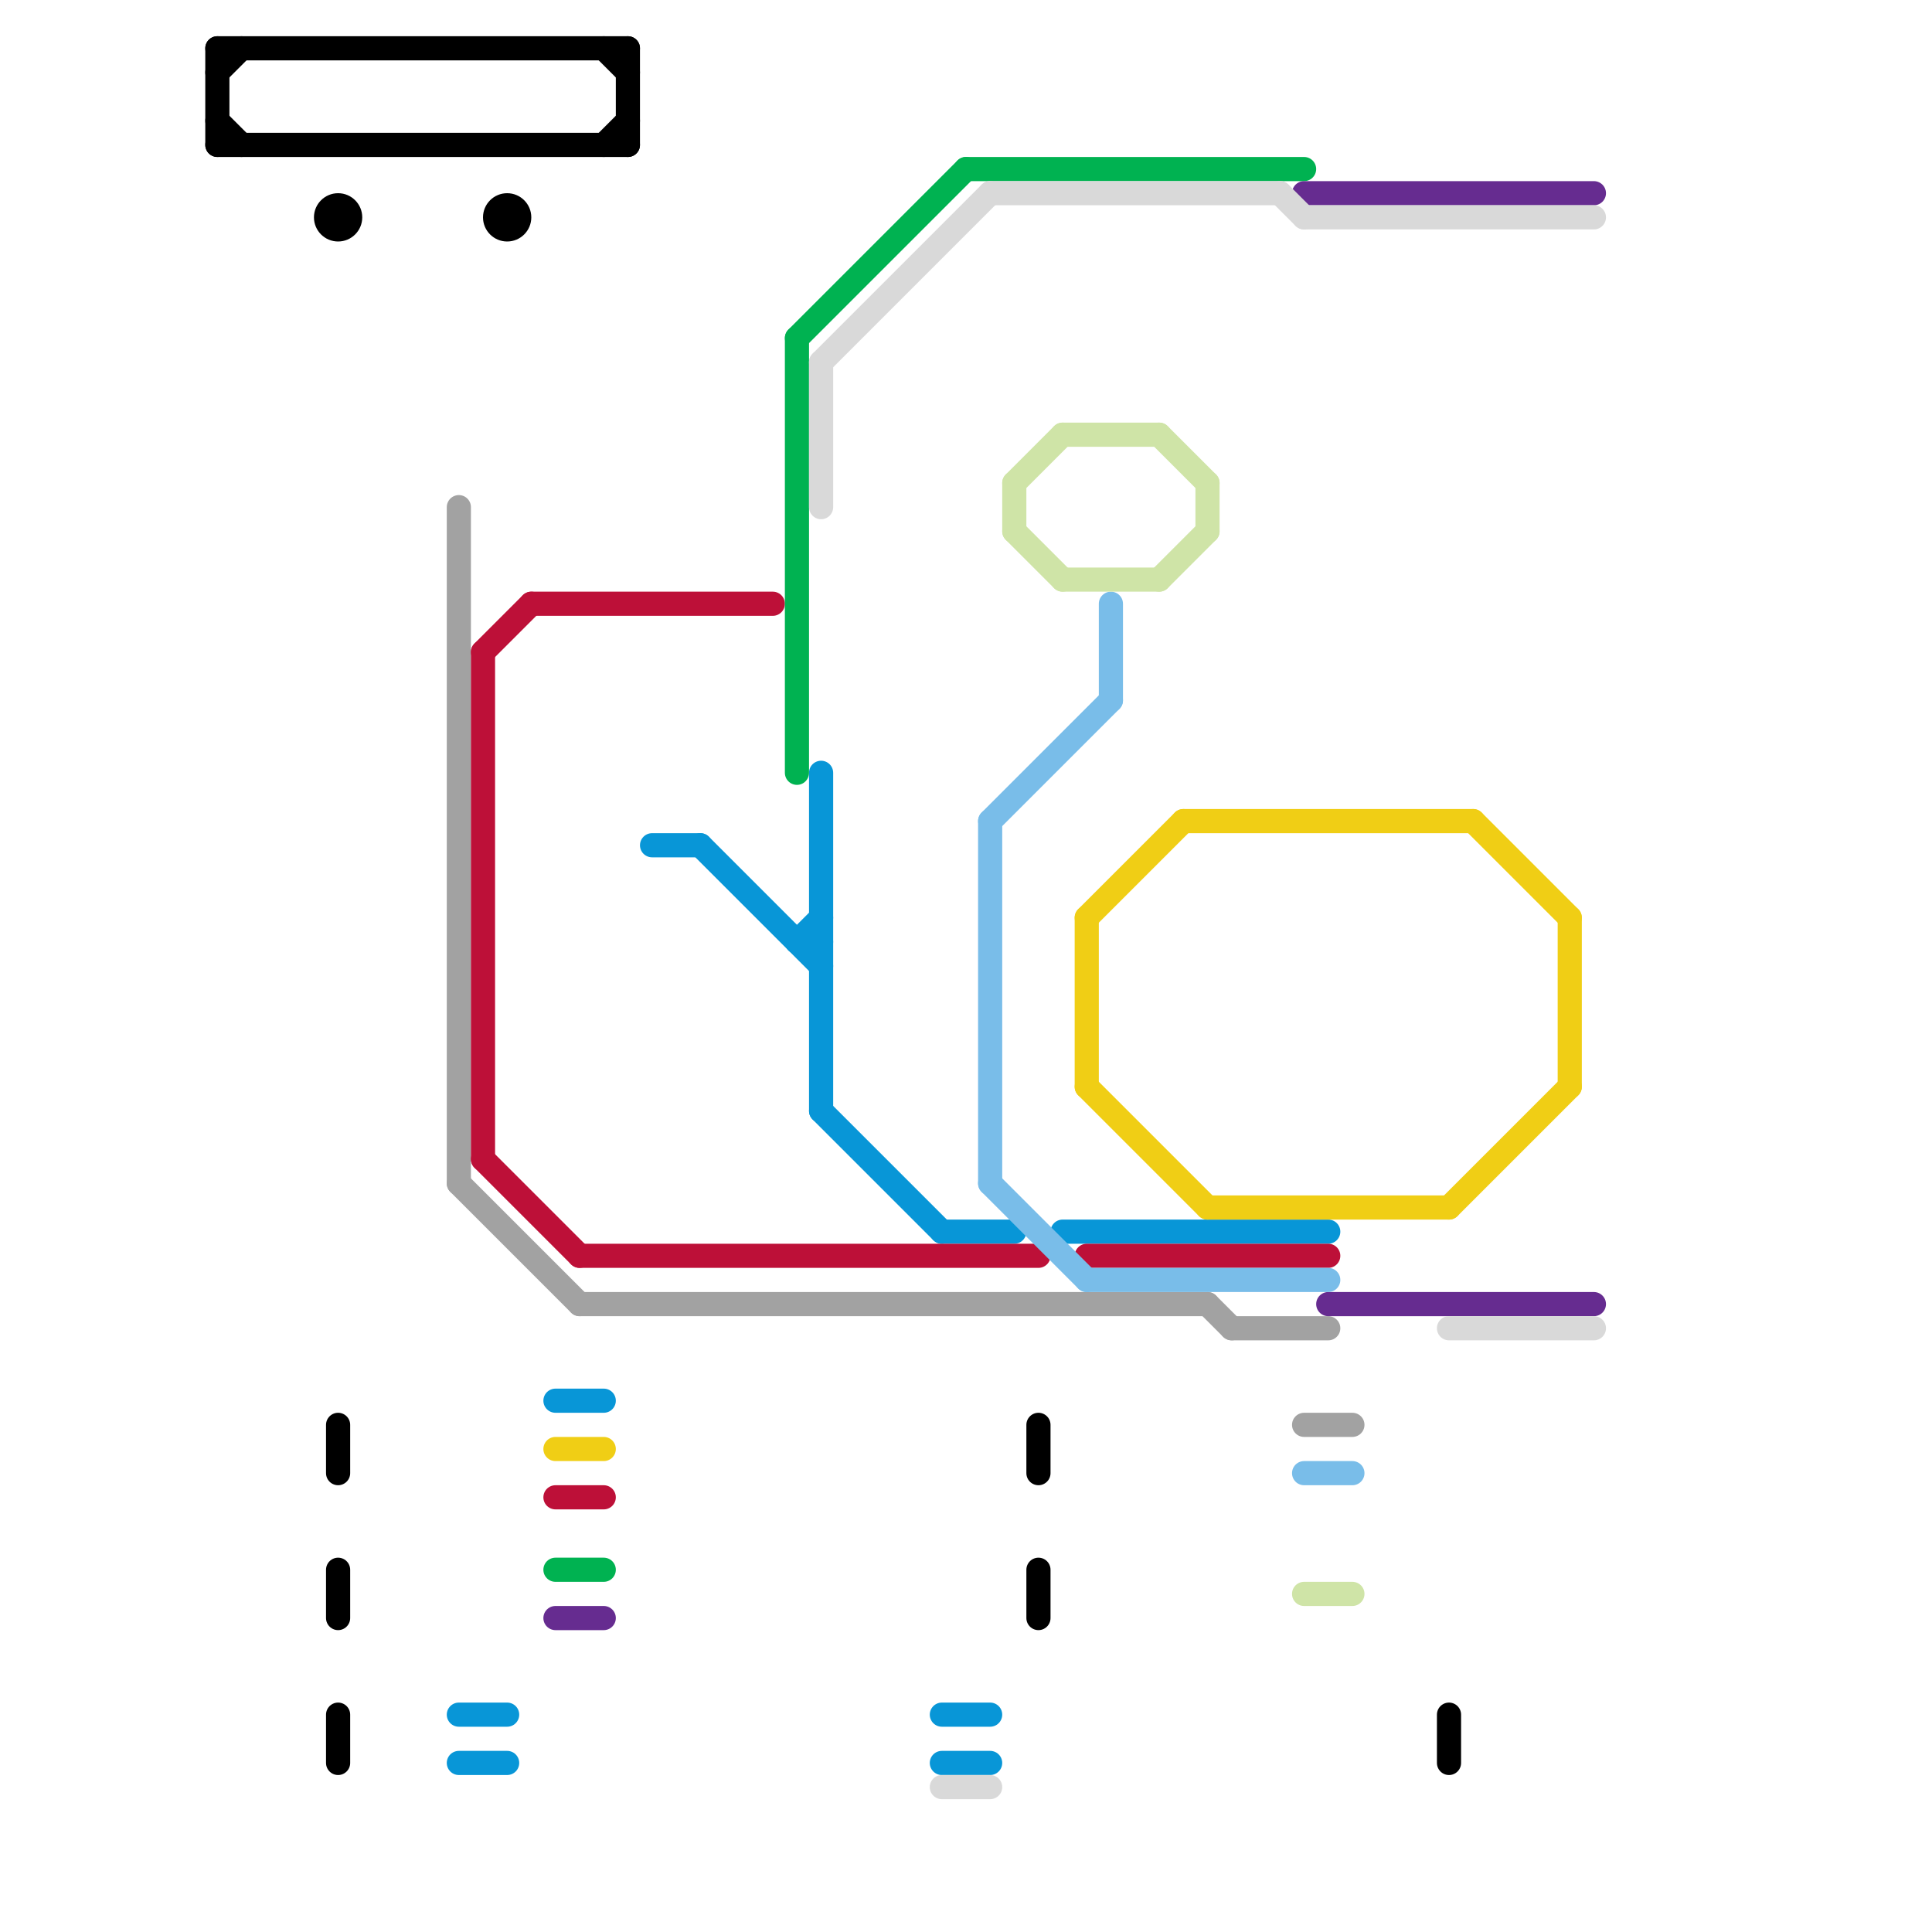 
<svg version="1.1" xmlns="http://www.w3.org/2000/svg" viewBox="0 0 80 80">
<style>text { font: 1px Helvetica; font-weight: 600; white-space: pre; dominant-baseline: central; } line { stroke-width: 1; fill: none; stroke-linecap: round; stroke-linejoin: round; } .c0 { stroke: #000000 } .c1 { stroke: #a2a2a2 } .c2 { stroke: #0896d7 } .c3 { stroke: #bd1038 } .c4 { stroke: #f0ce15 } .c5 { stroke: #00b251 } .c6 { stroke: #662c90 } .c7 { stroke: #d9d9d9 } .c8 { stroke: #79bde9 } .c9 { stroke: #cfe4a7 }</style><defs><g id="wm-xf"><circle r="1.2" fill="#000"/><circle r="0.9" fill="#fff"/><circle r="0.6" fill="#000"/><circle r="0.3" fill="#fff"/></g><g id="wm"><circle r="0.6" fill="#000"/><circle r="0.3" fill="#fff"/></g></defs><line class="c0" x1="9" y1="2" x2="26" y2="2"/><line class="c0" x1="9" y1="6" x2="26" y2="6"/><line class="c0" x1="9" y1="5" x2="10" y2="6"/><line class="c0" x1="25" y1="2" x2="26" y2="3"/><line class="c0" x1="14" y1="59" x2="14" y2="61"/><line class="c0" x1="14" y1="65" x2="14" y2="67"/><line class="c0" x1="9" y1="3" x2="10" y2="2"/><line class="c0" x1="43" y1="59" x2="43" y2="61"/><line class="c0" x1="14" y1="71" x2="14" y2="73"/><line class="c0" x1="25" y1="6" x2="26" y2="5"/><line class="c0" x1="60" y1="71" x2="60" y2="73"/><line class="c0" x1="26" y1="2" x2="26" y2="6"/><line class="c0" x1="9" y1="2" x2="9" y2="6"/><line class="c0" x1="43" y1="65" x2="43" y2="67"/><circle cx="21" cy="9" r="1" fill="#000000" /><circle cx="14" cy="9" r="1" fill="#000000" /><line class="c1" x1="24" y1="54" x2="50" y2="54"/><line class="c1" x1="19" y1="21" x2="19" y2="49"/><line class="c1" x1="19" y1="49" x2="24" y2="54"/><line class="c1" x1="51" y1="55" x2="55" y2="55"/><line class="c1" x1="50" y1="54" x2="51" y2="55"/><line class="c1" x1="54" y1="59" x2="56" y2="59"/><line class="c2" x1="34" y1="46" x2="39" y2="51"/><line class="c2" x1="19" y1="73" x2="21" y2="73"/><line class="c2" x1="27" y1="35" x2="29" y2="35"/><line class="c2" x1="34" y1="32" x2="34" y2="46"/><line class="c2" x1="39" y1="51" x2="42" y2="51"/><line class="c2" x1="33" y1="39" x2="34" y2="38"/><line class="c2" x1="44" y1="51" x2="55" y2="51"/><line class="c2" x1="29" y1="35" x2="34" y2="40"/><line class="c2" x1="33" y1="39" x2="34" y2="39"/><line class="c2" x1="39" y1="71" x2="41" y2="71"/><line class="c2" x1="39" y1="73" x2="41" y2="73"/><line class="c2" x1="19" y1="71" x2="21" y2="71"/><line class="c2" x1="23" y1="58" x2="25" y2="58"/><line class="c3" x1="23" y1="62" x2="25" y2="62"/><line class="c3" x1="20" y1="27" x2="22" y2="25"/><line class="c3" x1="22" y1="25" x2="32" y2="25"/><line class="c3" x1="20" y1="48" x2="24" y2="52"/><line class="c3" x1="20" y1="27" x2="20" y2="48"/><line class="c3" x1="24" y1="52" x2="43" y2="52"/><line class="c3" x1="45" y1="52" x2="55" y2="52"/><line class="c4" x1="23" y1="60" x2="25" y2="60"/><line class="c4" x1="49" y1="34" x2="61" y2="34"/><line class="c4" x1="60" y1="50" x2="65" y2="45"/><line class="c4" x1="45" y1="38" x2="49" y2="34"/><line class="c4" x1="45" y1="38" x2="45" y2="45"/><line class="c4" x1="61" y1="34" x2="65" y2="38"/><line class="c4" x1="50" y1="50" x2="60" y2="50"/><line class="c4" x1="45" y1="45" x2="50" y2="50"/><line class="c4" x1="65" y1="38" x2="65" y2="45"/><line class="c5" x1="33" y1="14" x2="40" y2="7"/><line class="c5" x1="33" y1="14" x2="33" y2="32"/><line class="c5" x1="23" y1="65" x2="25" y2="65"/><line class="c5" x1="40" y1="7" x2="54" y2="7"/><line class="c6" x1="23" y1="67" x2="25" y2="67"/><line class="c6" x1="54" y1="8" x2="66" y2="8"/><line class="c6" x1="55" y1="54" x2="66" y2="54"/><line class="c7" x1="39" y1="74" x2="41" y2="74"/><line class="c7" x1="54" y1="9" x2="66" y2="9"/><line class="c7" x1="60" y1="55" x2="66" y2="55"/><line class="c7" x1="53" y1="8" x2="54" y2="9"/><line class="c7" x1="34" y1="15" x2="34" y2="21"/><line class="c7" x1="34" y1="15" x2="41" y2="8"/><line class="c7" x1="41" y1="8" x2="53" y2="8"/><line class="c8" x1="45" y1="53" x2="55" y2="53"/><line class="c8" x1="54" y1="61" x2="56" y2="61"/><line class="c8" x1="41" y1="34" x2="41" y2="49"/><line class="c8" x1="46" y1="25" x2="46" y2="29"/><line class="c8" x1="41" y1="49" x2="45" y2="53"/><line class="c8" x1="41" y1="34" x2="46" y2="29"/><line class="c9" x1="54" y1="66" x2="56" y2="66"/><line class="c9" x1="50" y1="20" x2="50" y2="22"/><line class="c9" x1="44" y1="24" x2="48" y2="24"/><line class="c9" x1="42" y1="22" x2="44" y2="24"/><line class="c9" x1="42" y1="20" x2="44" y2="18"/><line class="c9" x1="44" y1="18" x2="48" y2="18"/><line class="c9" x1="42" y1="20" x2="42" y2="22"/><line class="c9" x1="48" y1="18" x2="50" y2="20"/><line class="c9" x1="48" y1="24" x2="50" y2="22"/>
</svg>
